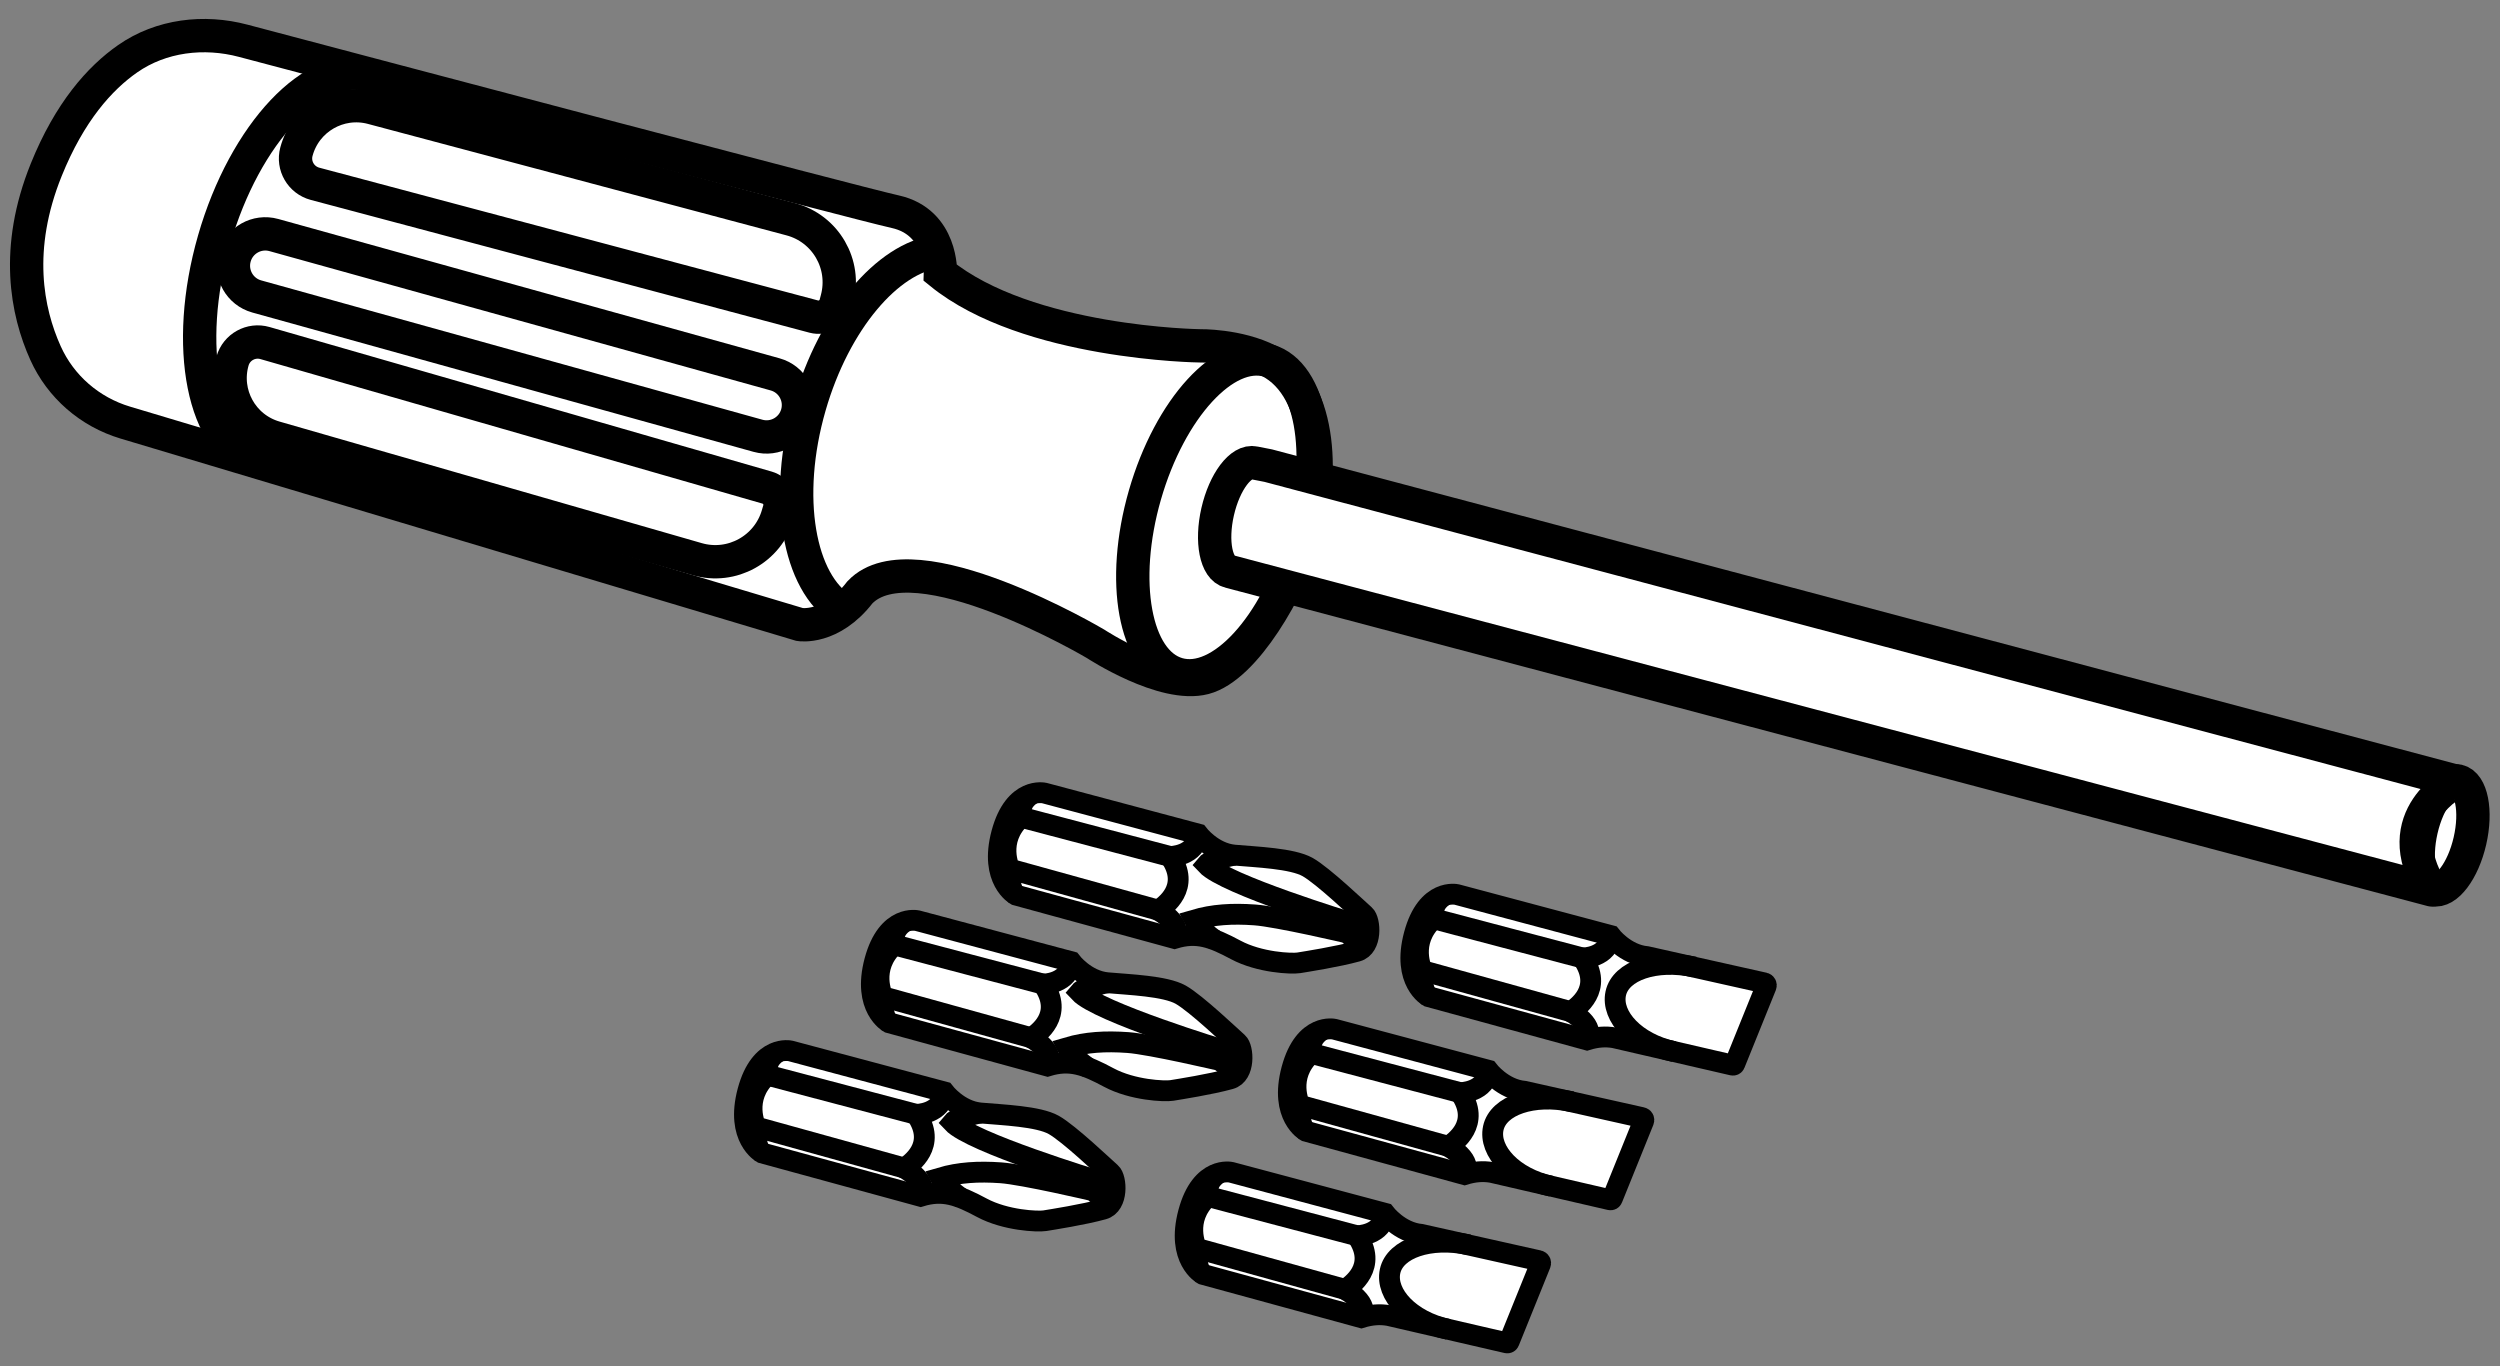 <?xml version="1.0" encoding="iso-8859-1"?>
<!-- Generator: Adobe Illustrator 28.7.9, SVG Export Plug-In . SVG Version: 9.03 Build 56881)  -->
<svg version="1.1" id="Layer_2" xmlns="http://www.w3.org/2000/svg" xmlns:xlink="http://www.w3.org/1999/xlink" x="0px" y="0px"
	 width="60px" height="32.795px" viewBox="0 0 60 32.795" enable-background="new 0 0 60 32.795" xml:space="preserve">
<rect x="0" y="0" width="60" height="32.795" fill="#808080" stroke="none"/>
<g>
	<path fill="#FFFFFF" stroke="#000000" stroke-width="0.5" stroke-miterlimit="10" d="M28.187,22.522l-3.804-1.04
		c0,0-0.645-0.356-0.342-1.486c0.303-1.129,1.022-0.963,1.022-0.963l3.69,0.984c0,0,0.349,0.459,0.874,0.506
		c0.524,0.047,1.385,0.077,1.756,0.286c0.371,0.209,1.231,1.031,1.37,1.152s0.184,0.768-0.183,0.87
		c-0.466,0.13-1.225,0.248-1.4,0.277c-0.174,0.028-0.944-0.006-1.511-0.31
		C29.093,22.495,28.727,22.358,28.187,22.522z"/>
	<path fill="none" stroke="#000000" stroke-width="0.5" stroke-miterlimit="10" d="M32.73,22.73L32.332,22.39
		c0,0-1.672-0.393-2.217-0.432s-1.004-0.01-1.45,0.121c0.107,0.21,0.455,0.459,0.494,0.482"/>
	<path fill="none" stroke="#000000" stroke-width="0.5" stroke-miterlimit="10" d="M32.771,22.146l-0.337,0.005
		c0,0-3.038-0.924-3.482-1.401c0.1-0.125,0.676-0.226,0.676-0.226"/>
	<path fill="none" stroke="#000000" stroke-width="0.5" stroke-miterlimit="10" d="M28.187,22.522c0,0,0.244-0.297-0.389-0.677
		c0.138-0.092,0.802-0.542,0.284-1.289c0,0,0.627-0.002,0.671-0.539"/>
	<path fill="none" stroke="#000000" stroke-width="0.5" stroke-miterlimit="10" d="M27.799,21.845l-3.564-0.988
		c0,0-0.334-0.676,0.271-1.244c-0.007-0.193-0.016-0.364,0.262-0.559"/>
	<path fill="none" stroke="#000000" stroke-width="0.5" stroke-miterlimit="10" d="M24.235,20.857
		c0,0-0.033,0.47,0.149,0.625"/>
	
		<line fill="none" stroke="#000000" stroke-width="0.5" stroke-miterlimit="10" x1="24.506" y1="19.613" x2="28.083" y2="20.556"/>
</g>
<g>
	<path fill="#FFFFFF" stroke="#000000" stroke-width="0.5" stroke-miterlimit="10" d="M25.14,25.585l-3.804-1.04
		c0,0-0.645-0.356-0.342-1.486c0.303-1.129,1.022-0.963,1.022-0.963l3.69,0.984c0,0,0.349,0.459,0.874,0.506
		c0.524,0.047,1.385,0.077,1.756,0.286c0.371,0.209,1.231,1.031,1.37,1.152c0.139,0.121,0.184,0.768-0.183,0.87
		c-0.466,0.13-1.225,0.248-1.4,0.277c-0.174,0.028-0.944-0.006-1.511-0.31S25.68,25.42,25.14,25.585z"/>
	<path fill="none" stroke="#000000" stroke-width="0.5" stroke-miterlimit="10" d="M29.683,25.793l-0.398-0.34
		c0,0-1.672-0.393-2.217-0.432s-1.004-0.01-1.45,0.121c0.107,0.21,0.455,0.459,0.494,0.482"/>
	<path fill="none" stroke="#000000" stroke-width="0.5" stroke-miterlimit="10" d="M29.724,25.209l-0.337,0.005
		c0,0-3.038-0.924-3.482-1.401c0.1-0.125,0.676-0.226,0.676-0.226"/>
	<path fill="none" stroke="#000000" stroke-width="0.5" stroke-miterlimit="10" d="M25.14,25.585c0,0,0.244-0.297-0.389-0.677
		c0.138-0.092,0.802-0.542,0.284-1.289c0,0,0.627-0.002,0.671-0.539"/>
	<path fill="none" stroke="#000000" stroke-width="0.5" stroke-miterlimit="10" d="M24.752,24.908l-3.564-0.988
		c0,0-0.334-0.676,0.271-1.244c-0.007-0.193-0.016-0.364,0.262-0.559"/>
	<path fill="none" stroke="#000000" stroke-width="0.5" stroke-miterlimit="10" d="M21.188,23.92
		c0,0-0.033,0.47,0.149,0.625"/>
	
		<line fill="none" stroke="#000000" stroke-width="0.5" stroke-miterlimit="10" x1="21.459" y1="22.676" x2="25.036" y2="23.619"/>
</g>
<g>
	<path fill="#FFFFFF" stroke="#000000" stroke-width="0.5" stroke-miterlimit="10" d="M22.094,28.711l-3.804-1.04
		c0,0-0.645-0.356-0.342-1.486c0.303-1.129,1.022-0.963,1.022-0.963l3.69,0.984c0,0,0.349,0.459,0.874,0.506
		c0.524,0.047,1.385,0.077,1.756,0.286c0.371,0.209,1.231,1.031,1.37,1.152c0.139,0.121,0.184,0.768-0.183,0.87
		c-0.466,0.13-1.225,0.248-1.4,0.277c-0.174,0.028-0.944-0.006-1.511-0.31S22.633,28.546,22.094,28.711z"/>
	<path fill="none" stroke="#000000" stroke-width="0.5" stroke-miterlimit="10" d="M26.636,28.919l-0.398-0.34
		c0,0-1.672-0.393-2.217-0.432c-0.545-0.038-1.004-0.01-1.45,0.121c0.107,0.21,0.455,0.459,0.494,0.482"/>
	<path fill="none" stroke="#000000" stroke-width="0.5" stroke-miterlimit="10" d="M26.677,28.334l-0.337,0.005
		c0,0-3.038-0.924-3.482-1.401c0.1-0.125,0.676-0.226,0.676-0.226"/>
	<path fill="none" stroke="#000000" stroke-width="0.5" stroke-miterlimit="10" d="M22.094,28.711c0,0,0.244-0.297-0.389-0.677
		c0.138-0.092,0.802-0.542,0.284-1.289c0,0,0.627-0.002,0.671-0.539"/>
	<path fill="none" stroke="#000000" stroke-width="0.5" stroke-miterlimit="10" d="M21.705,28.034l-3.564-0.988
		c0,0-0.334-0.676,0.271-1.244c-0.007-0.193-0.016-0.364,0.262-0.559"/>
	<path fill="none" stroke="#000000" stroke-width="0.5" stroke-miterlimit="10" d="M18.141,27.046
		c0,0-0.033,0.47,0.149,0.625"/>
	
		<line fill="none" stroke="#000000" stroke-width="0.5" stroke-miterlimit="10" x1="18.412" y1="25.802" x2="21.989" y2="26.745"/>
</g>
<g>
	<path fill="#FFFFFF" stroke="#000000" stroke-width="0.5" stroke-miterlimit="10" d="M33.324,31.572
		c-0.205-0.035-0.412-0.022-0.653,0.052l-3.804-1.04c0,0-0.645-0.356-0.342-1.486c0.303-1.129,1.022-0.963,1.022-0.963
		l3.69,0.984c0,0,0.349,0.459,0.874,0.506l2.819,0.631c0.036,0.008,0.056,0.046,0.042,0.08l-0.754,1.866
		c-0.008,0.021-0.031,0.032-0.053,0.027L33.324,31.572z"/>
	<path fill="none" stroke="#000000" stroke-width="0.5" stroke-miterlimit="10" d="M32.671,31.624c0,0,0.244-0.297-0.389-0.677
		c0.138-0.092,0.802-0.542,0.284-1.289c0,0,0.627-0.002,0.671-0.539"/>
	<path fill="none" stroke="#000000" stroke-width="0.5" stroke-miterlimit="10" d="M32.282,30.947l-3.564-0.988
		c0,0-0.334-0.676,0.271-1.244c-0.007-0.193-0.016-0.364,0.262-0.559"/>
	<path fill="none" stroke="#000000" stroke-width="0.5" stroke-miterlimit="10" d="M28.719,29.959
		c0,0-0.033,0.47,0.149,0.625"/>
	
		<line fill="none" stroke="#000000" stroke-width="0.5" stroke-miterlimit="10" x1="28.989" y1="28.715" x2="32.566" y2="29.658"/>
	<path fill="none" stroke="#000000" stroke-width="0.5" stroke-miterlimit="10" d="M34.762,31.905
		c-0.924-0.199-1.518-0.847-1.4-1.396s0.963-0.833,1.887-0.635"/>
</g>
<g>
	<path fill="#FFFFFF" stroke="#000000" stroke-width="0.5" stroke-miterlimit="10" d="M35.801,28.138
		c-0.205-0.035-0.412-0.022-0.653,0.052l-3.804-1.04c0,0-0.645-0.356-0.342-1.486c0.303-1.129,1.022-0.963,1.022-0.963
		l3.69,0.984c0,0,0.349,0.459,0.874,0.506l2.819,0.631c0.036,0.008,0.056,0.046,0.042,0.08l-0.754,1.866
		c-0.008,0.021-0.031,0.032-0.053,0.027L35.801,28.138z"/>
	<path fill="none" stroke="#000000" stroke-width="0.5" stroke-miterlimit="10" d="M35.148,28.19c0,0,0.244-0.297-0.389-0.677
		c0.138-0.092,0.802-0.542,0.284-1.289c0,0,0.627-0.002,0.671-0.539"/>
	<path fill="none" stroke="#000000" stroke-width="0.5" stroke-miterlimit="10" d="M34.76,27.513l-3.564-0.988
		c0,0-0.334-0.676,0.271-1.244c-0.007-0.193-0.016-0.364,0.262-0.559"/>
	<path fill="none" stroke="#000000" stroke-width="0.5" stroke-miterlimit="10" d="M31.196,26.525
		c0,0-0.033,0.47,0.149,0.625"/>
	
		<line fill="none" stroke="#000000" stroke-width="0.5" stroke-miterlimit="10" x1="31.467" y1="25.281" x2="35.044" y2="26.224"/>
	<path fill="none" stroke="#000000" stroke-width="0.5" stroke-miterlimit="10" d="M37.239,28.471
		c-0.924-0.199-1.518-0.847-1.4-1.396s0.963-0.833,1.887-0.635"/>
</g>
<g>
	<path fill="#FFFFFF" stroke="#000000" stroke-width="0.5" stroke-miterlimit="10" d="M38.74,24.906
		c-0.205-0.035-0.412-0.022-0.653,0.052l-3.804-1.04c0,0-0.645-0.356-0.342-1.486c0.303-1.129,1.022-0.963,1.022-0.963
		l3.69,0.984c0,0,0.349,0.459,0.874,0.506l2.819,0.631c0.036,0.008,0.056,0.046,0.042,0.08l-0.754,1.866
		c-0.008,0.021-0.031,0.032-0.053,0.027L38.74,24.906z"/>
	<path fill="none" stroke="#000000" stroke-width="0.5" stroke-miterlimit="10" d="M38.087,24.958c0,0,0.244-0.297-0.389-0.677
		c0.138-0.092,0.802-0.542,0.284-1.289c0,0,0.627-0.002,0.671-0.539"/>
	<path fill="none" stroke="#000000" stroke-width="0.5" stroke-miterlimit="10" d="M37.698,24.281l-3.564-0.988
		c0,0-0.334-0.676,0.271-1.244c-0.007-0.193-0.016-0.364,0.262-0.559"/>
	<path fill="none" stroke="#000000" stroke-width="0.5" stroke-miterlimit="10" d="M34.135,23.293
		c0,0-0.033,0.47,0.149,0.625"/>
	
		<line fill="none" stroke="#000000" stroke-width="0.5" stroke-miterlimit="10" x1="34.405" y1="22.049" x2="37.982" y2="22.992"/>
	<path fill="none" stroke="#000000" stroke-width="0.5" stroke-miterlimit="10" d="M40.178,25.239
		c-0.924-0.199-1.518-0.847-1.4-1.396s0.963-0.833,1.887-0.635"/>
</g>
<path fill="#FFFFFF" stroke="#000000" stroke-width="0.8" stroke-miterlimit="10" d="M3.006,10.142l16.19,4.847
	c0,0,0.751,0.125,1.441-0.772c1.288-1.356,5.657,1.235,5.657,1.235s1.634,1.074,2.612,0.817
	c0.978-0.257,2.047-2.154,2.437-3.389s0.456-3.534-0.889-4.22c-0.742-0.379-1.663-0.36-1.663-0.36
	s-4.132-0.051-6.22-1.75c0,0,0.045-1.218-1.084-1.469C20.513,4.864,8.971,1.808,5.839,0.979
	C4.894,0.728,3.867,0.85,3.065,1.409c-0.673,0.469-1.395,1.278-1.956,2.668c-0.764,1.893-0.466,3.399-0.017,4.396
	C1.456,9.282,2.156,9.887,3.006,10.142z"/>
<ellipse transform="matrix(0.277 -0.961 0.961 0.277 9.294 37.176)" fill="none" stroke="#000000" stroke-width="0.8" stroke-miterlimit="10" cx="29.342" cy="12.414" rx="3.916" ry="1.949"/>
<path fill="none" stroke="#000000" stroke-width="0.8" stroke-miterlimit="10" d="M20.226,14.639
	c-1.062-0.648-1.426-2.71-0.797-4.893c0.593-2.059,1.877-3.558,3.064-3.707"/>
<path fill="none" stroke="#000000" stroke-width="0.8" stroke-linecap="round" stroke-miterlimit="10" d="M6.201,11.085
	c-1.324-0.381-1.799-2.767-1.062-5.329s2.409-4.33,3.733-3.949"/>
<ellipse transform="matrix(0.224 -0.975 0.975 0.224 26.001 72.749)" fill="#FFFFFF" stroke="#000000" stroke-width="0.8" stroke-linecap="round" stroke-miterlimit="10" cx="58.66" cy="20.055" rx="1.337" ry="0.599"/>
<path fill="#FFFFFF" stroke="#000000" stroke-width="0.8" stroke-linecap="round" stroke-linejoin="round" stroke-miterlimit="10" d="
	M58.361,21.358l-28.472-7.541l-0.38-0.101c-0.322-0.074-0.45-0.717-0.285-1.437s0.56-1.243,0.882-1.169
	l0.332,0.065l28.519,7.577C58.959,18.752,57.257,19.588,58.361,21.358z"/>
<path fill="#FFFFFF" stroke="#000000" stroke-width="0.8" stroke-linecap="round" stroke-miterlimit="10" d="M20.089,7.178
	l-0.03,0.114c-0.061,0.23-0.298,0.367-0.528,0.306l-11.971-3.187C7.224,4.321,7.024,3.977,7.114,3.641l0,0
	C7.325,2.848,8.139,2.376,8.932,2.587l10.046,2.675C19.814,5.484,20.312,6.342,20.089,7.178z"/>
<path fill="#FFFFFF" stroke="#000000" stroke-width="0.8" stroke-linecap="round" stroke-miterlimit="10" d="M18.671,12.349
	l0.033-0.113c0.066-0.229-0.066-0.468-0.295-0.534L6.359,8.233C6.026,8.137,5.677,8.329,5.581,8.663l0,0
	c-0.227,0.789,0.228,1.612,1.017,1.839l10.135,2.918C17.564,13.66,18.432,13.18,18.671,12.349z"/>
<path fill="#FFFFFF" stroke="#000000" stroke-width="0.8" stroke-linecap="round" stroke-miterlimit="10" d="M18.193,10.459
	L6.162,7.115C5.755,7.002,5.517,6.58,5.63,6.173l0,0c0.113-0.407,0.535-0.645,0.942-0.532l12.031,3.344
	c0.407,0.113,0.645,0.535,0.532,0.942v0C19.022,10.334,18.6,10.572,18.193,10.459z"/>
</svg>
